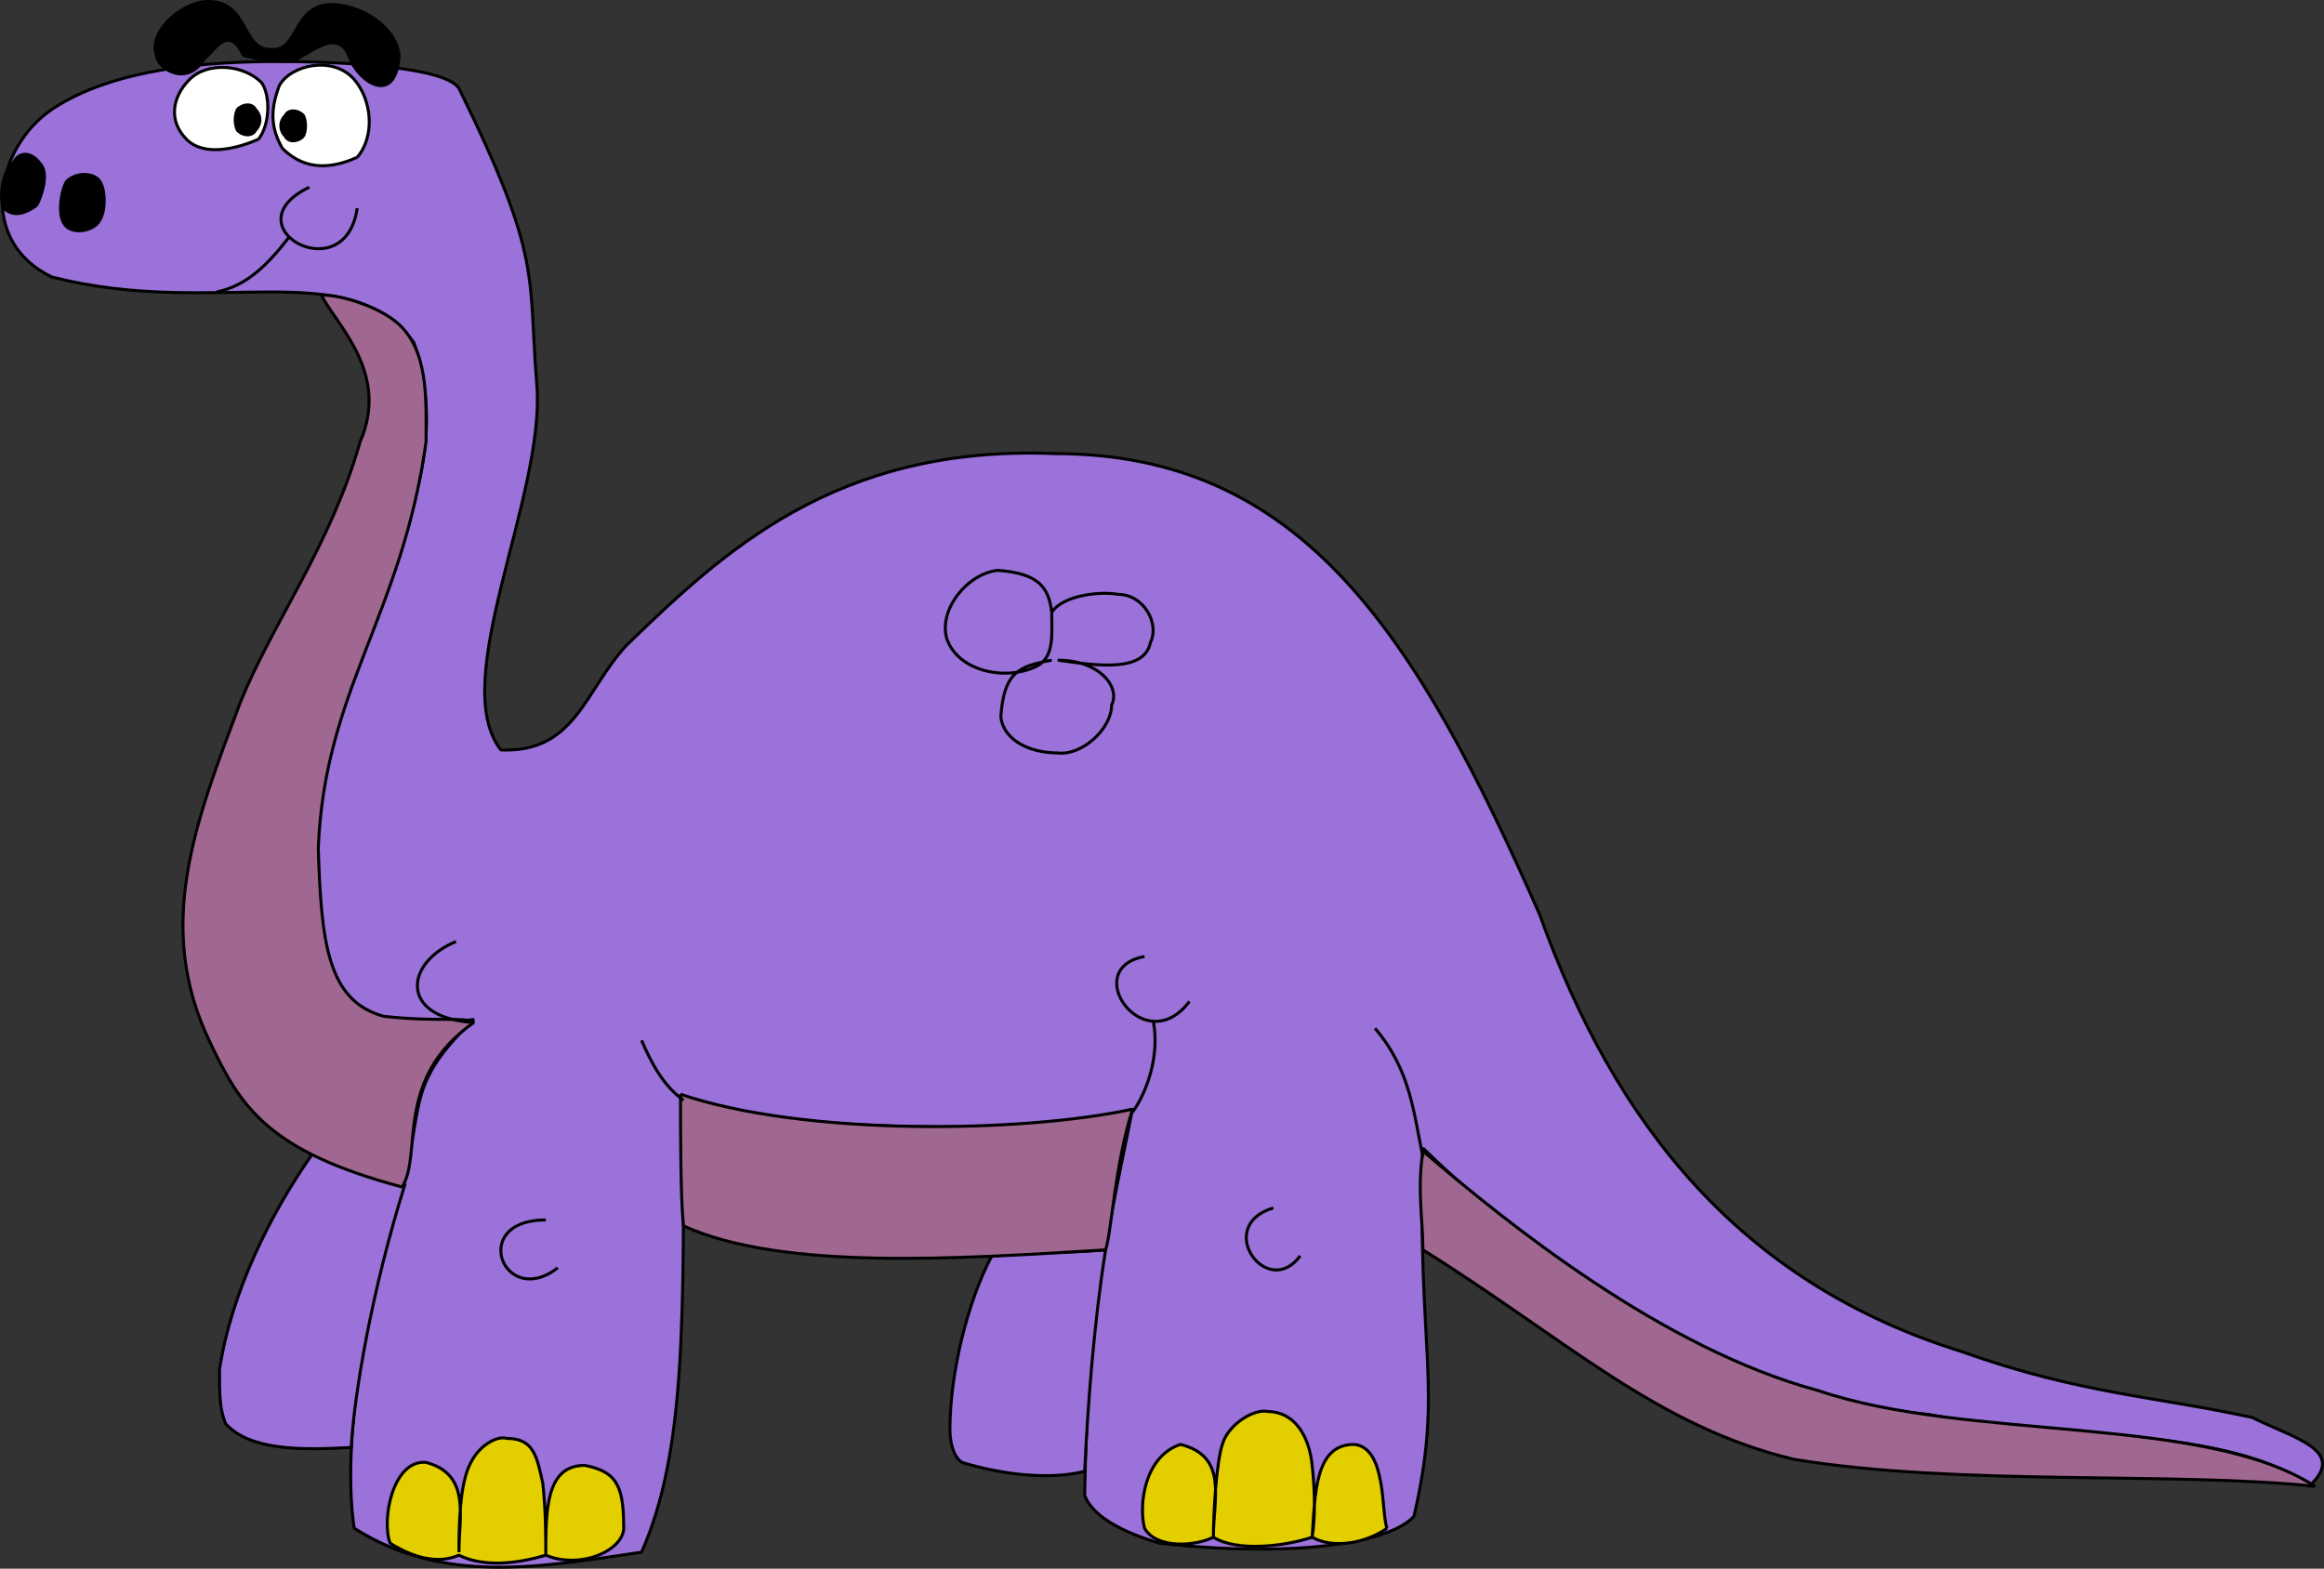 <svg xmlns="http://www.w3.org/2000/svg" width="776.303" height="524.058" version="1.2"><rect width="100%" height="100%" fill="#333333" stroke="none"/><g fill="none" fill-rule="evenodd" stroke="#000" stroke-linejoin="bevel" font-family="'Sans Serif'" font-size="12.5" font-weight="400"><path fill="#9a72d9" d="M352.315 151.542c83 0 121 61 162 154 25 70 67 123 141 146 39 14 65 15 97 22 14 7 32 11 19 23-25-20-87-16-127-24-58-5-123-44-169-89-2 68 7 80-3 123-8 9-40 14-85 9-10-3-22-8-25-16 1-58 6-80 16-129-25 8-113 9-150-4 0 73 1 118-14 152-34 5-66 11-96-8-5-33 7-90 17-118 6-24 1-31 23-52-13 2-30 4-44-9-14-24-9-70 2-102 18-51 34-78 22-115-22-30-66-8-121-22-25-12-19-43 0-56 21-14 53-16 76-16 14 0 55 1 60 9 28 57 23 62 26 99s-30 99-12 122c25 1 28-20 42-35 32-31 70-67 143-64" vector-effect="non-scaling-stroke"/><path fill="#9a72d9" d="M104.315 385.542c9 4 25 8 31 10-11 35-17 70-18 88-17 1-34 1-42-8-2-5-2-10-2-18 4-26 17-52 31-72m227 34c12-1 26-1 38-2-4 25-6 53-7 74-12 3-28 1-41-3-3-2-4-7-4-11 0-19 6-43 14-58" vector-effect="non-scaling-stroke"/><path fill="#a06890" d="M107.315 98.542c7 0 19 4 25 9 11 9 10 26 10 40-8 58-34 83-36 136 1 31 3 51 22 56 19 2 26 0 30 2-27 19-17 44-24 55-45-12-54-27-64-48-19-39-5-74 10-114 11-27 30-52 40-87 10-23-8-39-13-49m120 267c41 14 114 13 151 5-6 19-7 41-9 47-49 3-108 7-141-8-1-9-1-31-1-44m248 19c28 24 80 66 132 80 50 17 129 8 166 32-47-5-119 0-174-9-46-11-76-40-124-70 0-10-2-20 0-33" vector-effect="non-scaling-stroke"/><path fill="#e3cf00" d="M463.315 510.542c-7 5-18 7-25 3-9 3-25 5-33 0-6 3-19 4-23-3-2-8 0-24 12-28 16 4 11 18 11 31 0-8 1-25 3-31 2-7 11-12 15-11 9 0 14 8 15 18 1 9 1 18 0 24 1-15 1-31 14-31 11 1 9 23 11 28m-255-1c1 8-14 15-26 10-10 3-21 4-29 0-7 3-15 1-23-4-3-8 1-28 12-27 15 4 11 18 11 30 0-7 0-23 4-30 3-6 9-9 12-8 9 0 10 6 12 15 1 9 1 18 1 24 0-15 0-30 13-30 10 2 13 6 13 20" vector-effect="non-scaling-stroke"/><path fill="#fff" d="M86.315 46.542c-7 3-18 6-24 0s-5-14 1-20 18-5 24 1c3 4 3 14-1 19m33 6c-11 5-19 3-25-3-4-7-4-13-1-21 4-7 18-10 25-2 6 7 7 19 1 26" vector-effect="non-scaling-stroke"/><path fill="#000" d="M85.315 43.542c-1 2-4 2-6 0-1-2-1-5 0-7 2-2 5-2 6 0 2 2 2 5 0 7m16 2c-2 2-5 2-6 0-2-2-2-5 0-7 1-2 4-2 6 0 1 2 1 5 0 7" vector-effect="non-scaling-stroke"/><path d="M351.315 204.542c0 7 1 15-5 18-10 5-26 2-30-9-3-10 7-22 17-23 14 1 17 6 18 14 4-6 17-7 22-6 9 0 14 10 11 16-2 10-17 8-31 6 14 0 21 9 18 15 0 8-10 17-18 16-9 0-18-4-19-12 1-15 6-17 17-19m-248-158c-27 13 12 35 16 7m-23 10c-7 9-14 16-24 18m80 217c-17 7-19 25 5 27m57 6c3 7 7 15 14 20m154-48c-22 4 0 35 15 15m-12 7c2 11-2 23-7 30m81-28c12 14 13 29 16 43m-50 17c-20 6-2 31 9 16m-252-12c-26 0-14 30 4 16" vector-effect="non-scaling-stroke"/><path fill="#000" d="M68.315 19.542c-6 10-16 3-16-1-3-7 7-17 16-18 15-1 12 16 22 16 10 1 7-16 22-15 10 1 20 8 21 17-1 16-12 10-16 2-4-13-14-2-20 0-7 0-12-1-16-2-5-11-10-1-13 1m-56 49c-4 3-8 4-11 1-2-4 0-13 3-15 2-4 6-4 9 0 3 3 1 10-1 14m21 5c-2 4-10 5-12 1-2-3-1-11 1-14 3-3 9-3 11 0s2 10 0 13" vector-effect="non-scaling-stroke"/></g></svg>
